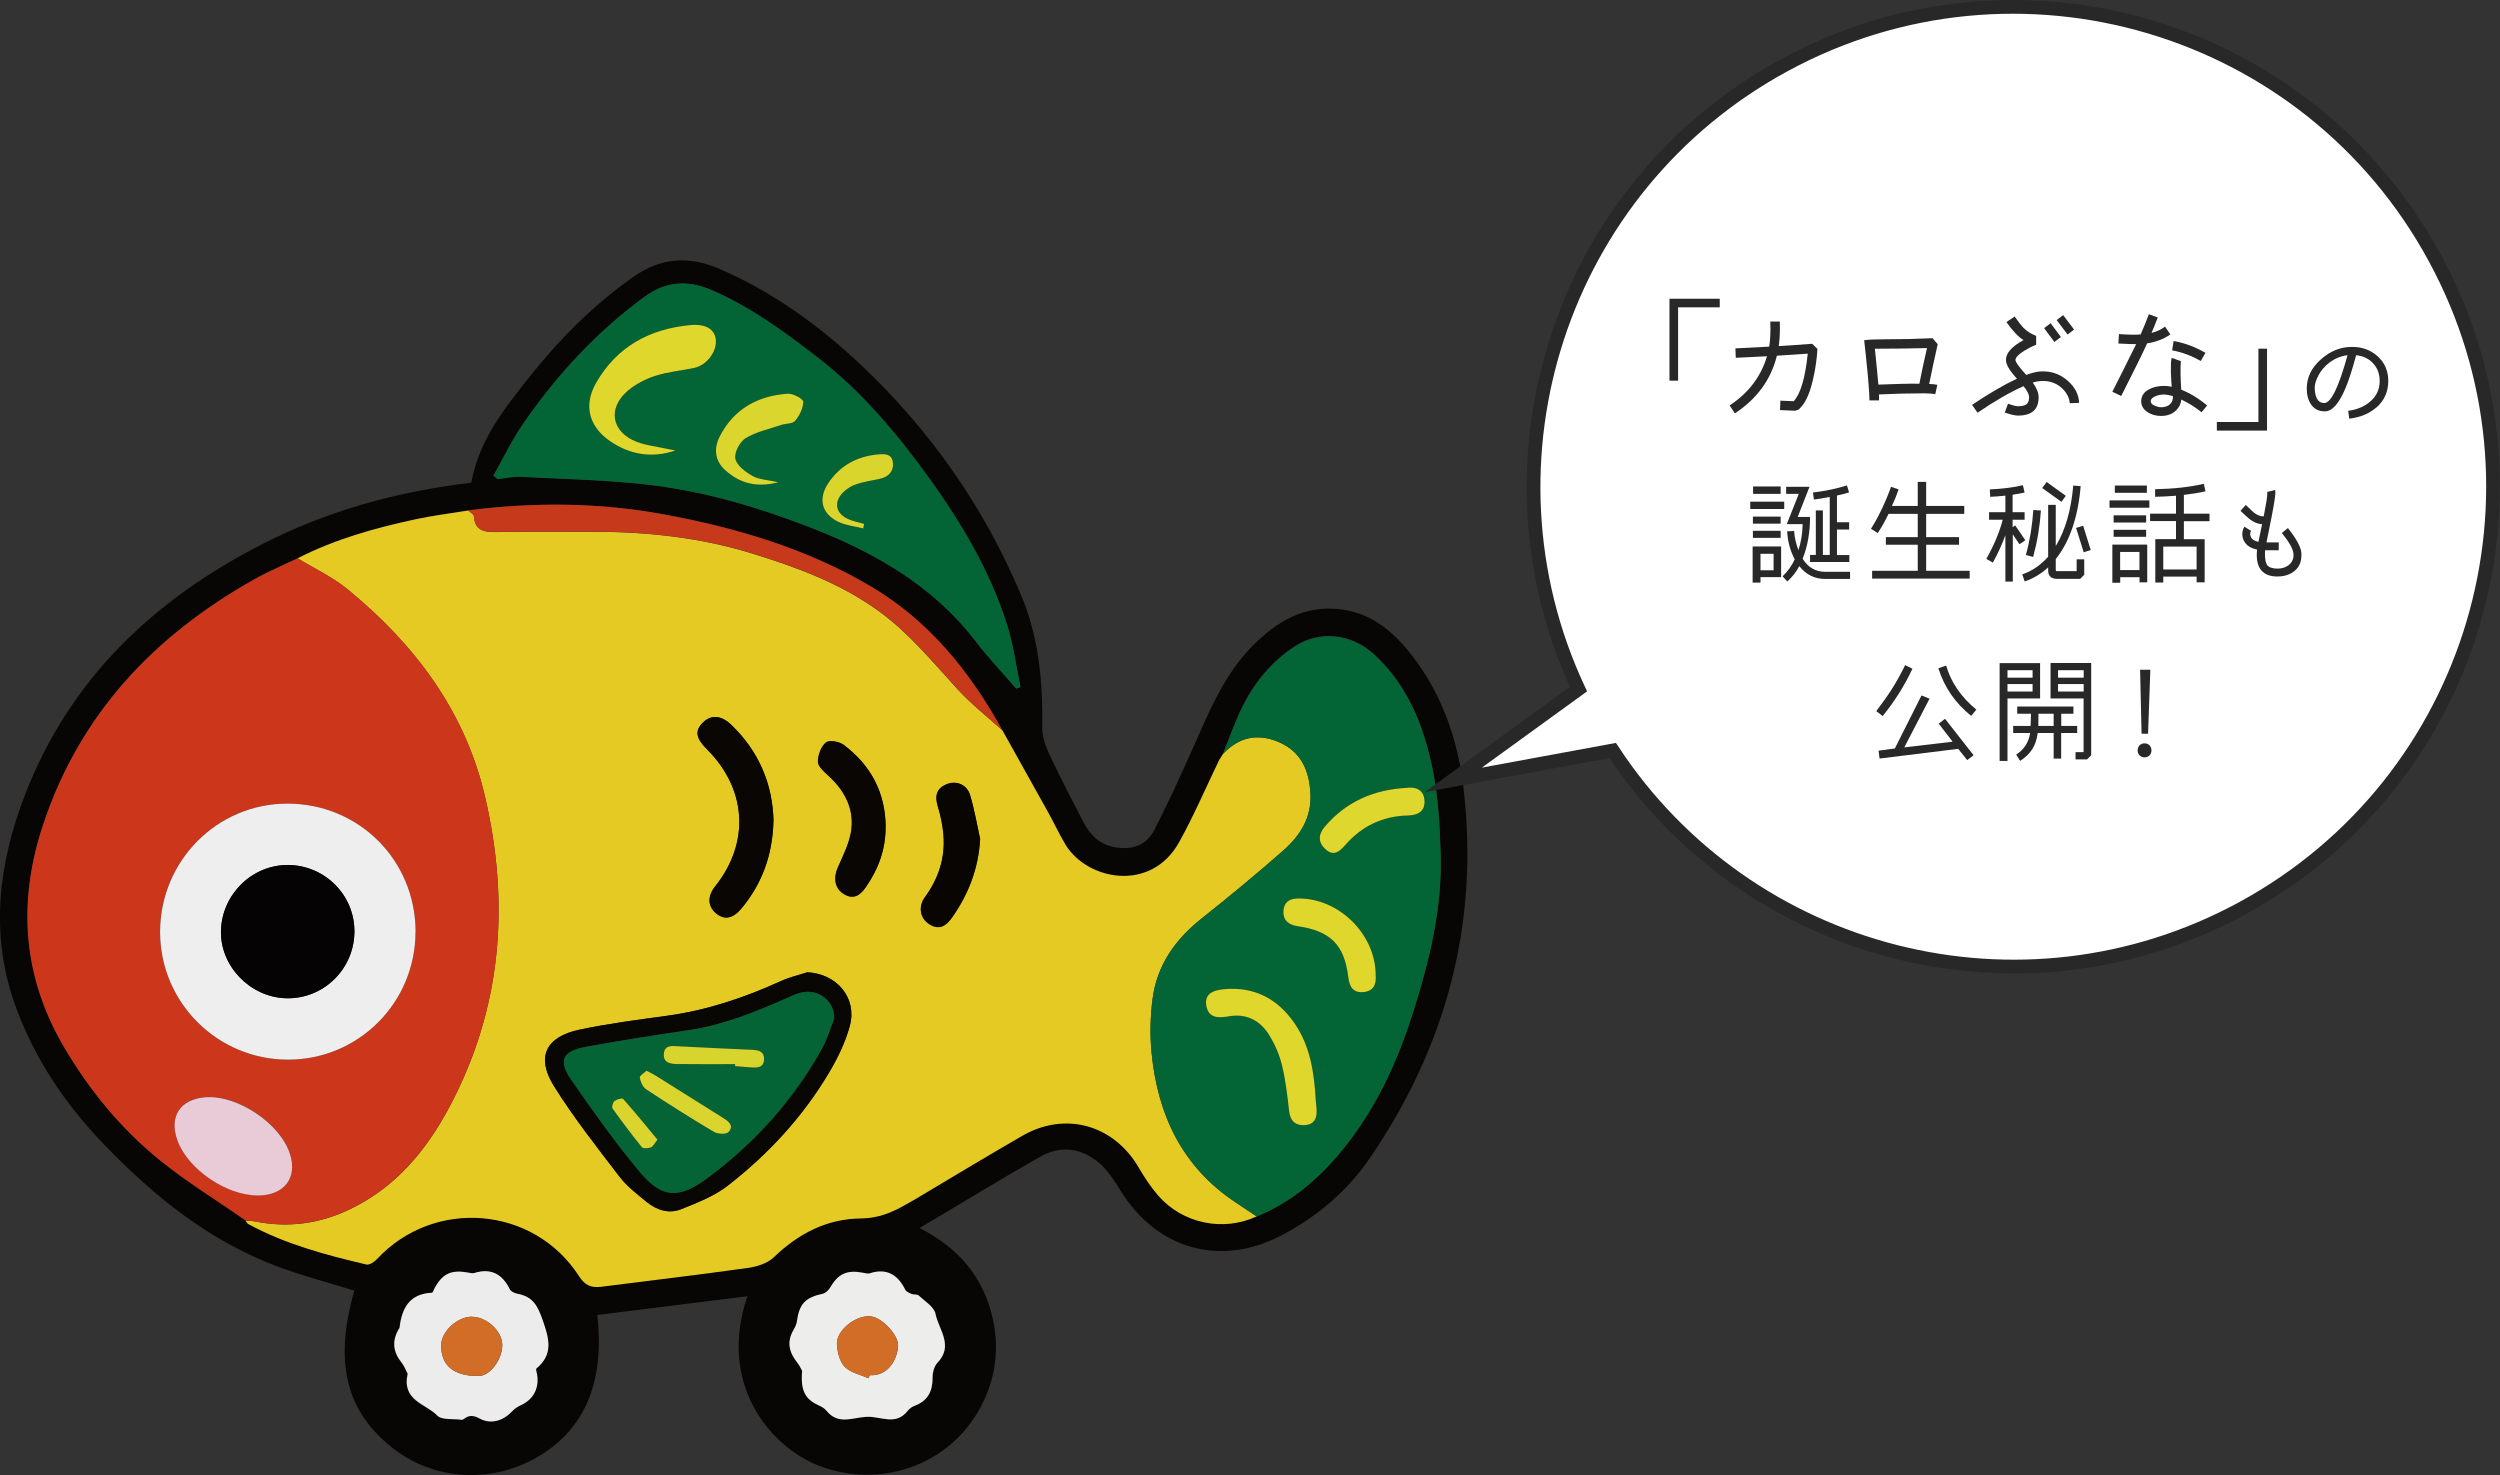<?xml version="1.0" encoding="UTF-8"?><svg id="_レイヤー_2" xmlns="http://www.w3.org/2000/svg" viewBox="0 0 272.99 161.07"><rect x="0" y="0" width="272.99" height="161.07" fill="#333333" stroke="none"/><defs><style>.cls-1{fill:#046435;}.cls-2{fill:#060304;}.cls-3{fill:#036535;}.cls-4{fill:#e9cad7;}.cls-5{fill:#edecec;}.cls-6{fill:#ededec;}.cls-7{fill:#e5ca24;}.cls-8{fill:#efeeee;}.cls-9{fill:#d8d42e;}.cls-10{fill:#c7391b;}.cls-11{fill:#cc371b;}.cls-12{fill:#ded72d;}.cls-13{fill:#d26d28;}.cls-14{fill:#dbd62d;}.cls-15{fill:#dad52e;}.cls-16{fill:#d9d52d;}.cls-17{fill:#d9d42e;}.cls-18{fill:#dfd72c;}.cls-19{fill:#090603;}.cls-20{fill:#090503;}.cls-21{fill:#090704;}.cls-22{fill:#080505;}.cls-23{fill:#0a0603;}.cls-24{fill:#282828;}.cls-25{fill:#fff;stroke:#282828;stroke-miterlimit:10;stroke-width:1.5px;}</style></defs><g id="Layout"><g><g><path class="cls-22" d="M51.46,52.71c.83-4.58,3.54-8,6.24-11.41,3.31-4.18,7.02-7.93,11.4-11.03,3.04-2.14,6.1-2.36,9.44-.92,5.78,2.5,10.83,6.13,15.37,10.4,7.62,7.16,13.53,15.57,17.59,25.24,1.96,4.65,2.38,9.52,2.31,14.5-.01,.98,.37,2.02,.8,2.93,1.16,2.48,2.43,4.91,3.69,7.34,.72,1.38,1.72,2.43,3.37,2.74,1.95,.37,3.52-.18,4.41-1.93,1.45-2.84,2.78-5.74,4.08-8.65,1.81-4.05,3.43-8.19,6.64-11.42,2.58-2.59,5.51-4.38,9.36-3.99,3.44,.35,5.9,2.35,7.92,4.93,3.33,4.25,5.08,9.21,5.71,14.48,1.78,14.83-1.86,28.37-10.27,40.63-2.44,3.55-5.72,6.3-9.54,8.32-6.67,3.53-13.6,1.58-17.59-4.81-.67-1.07-1.37-2.2-2.3-3.01-1.93-1.67-4.22-2.04-6.49-.75-4.39,2.5-8.7,5.14-13.19,7.8,4.2,2.12,6.95,5.3,7.98,9.83,.79,3.48,.29,6.82-1.43,9.94-3.4,6.16-10.87,8.74-17.51,6.19-5.38-2.07-11.12-8.98-7.83-18.52-5.5,.69-10.95,1.37-16.4,2.05,.85,7.45-1.44,12.71-6.85,15.69-5.05,2.78-11.17,2.29-15.58-1.23-5.05-4.03-6.32-9.33-4.1-17.12-2.72-.84-5.49-1.57-8.16-2.55-7.65-2.81-13.8-7.8-19.35-13.6-4.08-4.27-7.33-9.1-9.4-14.68-2.95-7.94-1.98-15.74,.98-23.39,4.88-12.57,14-21.2,25.79-27.25,7.18-3.69,14.84-5.8,22.9-6.75Zm82.08,29.6c-.14,.23-.29,.46-.43,.69-1.45,3-2.76,6.08-4.38,8.98-3.09,5.52-10.07,4.11-12.4,.22-.68-1.13-1.24-2.34-1.88-3.5-1.66-2.99-3.33-5.98-5-8.96-3.54-6.41-8.01-11.97-14.43-15.75-6.94-4.08-14.53-6.33-22.37-7.79-7.14-1.33-14.32-1.38-21.52-.47-1.89,.31-3.8,.54-5.67,.94-4.47,.96-8.87,2.17-12.96,4.28-1.6,.77-3.25,1.46-4.79,2.33-10.86,6.13-18.96,14.64-22.97,26.69-2.84,8.5-2.28,16.64,2.3,24.42,2.75,4.66,6.15,8.8,10.32,12.2,2.98,2.43,6.29,4.46,9.46,6.66,.09,.13,.16,.31,.28,.37,4.06,2.2,8.47,3.37,12.92,4.43,.33,.08,.88-.29,1.16-.6,6.21-6.68,17.1-5.81,22.05,1.86,.66,1.02,1.33,1.31,2.42,1.17,5.34-.69,10.7-1.32,16.03-2.06,.98-.14,2.12-.49,2.81-1.15,2.69-2.59,5.81-4.22,9.53-4.25,1.91-.02,3.43-.66,4.97-1.56,.28-.16,.56-.3,.84-.47,3.93-2.33,7.84-4.7,11.8-6.99,4.7-2.71,10.02-1.2,12.74,3.49,.61,1.06,1.3,2.11,2.11,3.03,2.67,3.07,7.09,3.97,10.75,2.28,4.31-1.78,7.58-4.83,10.33-8.51,3.18-4.26,5.28-9.07,6.85-14.09,1.72-5.5,3.08-11.09,2.91-16.91-.09-3.13-.26-6.31-.89-9.37-.96-4.69-2.7-9.1-6.38-12.49-2.46-2.26-5.94-2.67-8.71-.84-2.5,1.65-4.35,3.91-5.67,6.57-.82,1.65-1.42,3.41-2.12,5.12h0ZM53.89,51.92l.44,.38c.85-.09,1.72-.29,2.56-.24,4.69,.24,9.4,.33,14.06,.88,6,.71,11.78,2.42,17.42,4.6,7.05,2.73,13.47,6.34,18.18,12.48,1.38,1.79,2.94,3.44,4.42,5.16,.16-.06,.31-.11,.47-.17-.49-2.33-.79-4.72-1.52-6.98-1.85-5.7-4.87-10.82-8.34-15.67-3.58-4.99-7.51-9.67-12.42-13.44-3.59-2.75-7.23-5.43-11.42-7.24-2.66-1.15-5.03-1-7.44,.78-5.21,3.84-9.52,8.52-13.17,13.81-1.23,1.78-2.16,3.75-3.23,5.64Zm-9.39,98.06c-.69,3.01,1.97,3.31,3.21,4.6,.5,.53,1.76,.34,2.67,.47,.08,.01,.19-.04,.25-.09,.56-.44,1.03-.42,1.71-.05,1.25,.68,2.58,.27,3.57-.8,.26-.28,.61-.5,.96-.66,1.3-.6,1.96-1.77,1.77-3.22-.03-.27-.2-.69-.09-.78,1.88-1.56,1.39-3.26,.69-5.25-.57-1.65-1.07-2.58-2.77-2.91-.3-.06-.7-.23-.82-.47-.83-1.67-2.05-2.37-3.9-1.79-.2,.06-.44,0-.66-.05-1.81-.33-2.76,.09-3.63,1.63-.11,.19-.2,.56-.32,.57-2.47,.11-3.3,1.71-3.54,3.85,0,.04-.05,.07-.08,.11-.76,1.29-.63,2.48,.3,3.66,.32,.4,.51,.91,.65,1.19Zm43.11-.22c-.17,2.15,.38,3.05,1.89,3.73,.27,.12,.56,.3,.75,.52,1.3,1.61,2.75,.79,4.39,.69,1.56-.09,3.16,1.04,4.52-.67,.18-.23,.46-.43,.73-.53,1.46-.53,1.98-1.59,1.97-3.09,0-.55,.18-1.24,.54-1.62,1.78-1.87,.13-3.61-.22-5.33-.15-.76-1.16-1.38-1.83-2-.17-.16-.54-.07-.78-.17-.26-.11-.59-.25-.7-.47-.82-1.68-2.05-2.38-3.9-1.78-.19,.06-.44-.02-.66-.06-1.81-.35-2.75,.09-3.64,1.62-.17,.29-.51,.6-.82,.67-1.89,.41-2.53,1.08-2.8,2.99-.05,.34-.21,.67-.38,.97-.75,1.29-.49,2.43,.4,3.53,.31,.39,.51,.88,.57,.98Z"/><path class="cls-7" d="M137.22,132.83c-3.66,1.69-8.08,.79-10.75-2.28-.8-.92-1.49-1.97-2.11-3.03-2.72-4.7-8.03-6.21-12.74-3.49-3.96,2.28-7.87,4.65-11.8,6.99-.28,.16-.56,.31-.84,.47-1.54,.9-3.06,1.54-4.97,1.56-3.72,.03-6.84,1.66-9.53,4.25-.68,.66-1.83,1.01-2.81,1.15-5.34,.75-10.69,1.38-16.03,2.06-1.09,.14-1.76-.15-2.42-1.17-4.95-7.67-15.84-8.54-22.05-1.86-.29,.31-.84,.68-1.16,.6-4.45-1.05-8.87-2.22-12.92-4.43-.12-.07-.19-.25-.28-.37,.36,.04,.73,.04,1.09,.11,3.53,.7,6.92,.26,10.16-1.27,5.07-2.38,8.47-6.44,11.03-11.27,5.71-10.76,6.6-22.13,3.88-33.83-2.18-9.38-7.7-16.68-15.03-22.68-1.64-1.34-3.62-2.26-5.44-3.37,4.1-2.1,8.49-3.32,12.96-4.28,1.87-.4,3.78-.63,5.67-.94,.21,.2,.59,.38,.61,.6,.11,1.55,1.05,1.77,2.37,1.75,3.57-.06,7.14-.03,10.71-.03,5.92,0,11.75,.64,17.43,2.41,4.87,1.51,9.59,3.25,13.77,6.3,3.29,2.4,5.82,5.52,8.54,8.48,1.49,1.63,3.26,3.01,4.9,4.5,1.67,2.99,3.34,5.97,5,8.96,.64,1.16,1.2,2.36,1.88,3.5,2.33,3.88,9.31,5.3,12.4-.22,1.62-2.9,2.93-5.98,4.38-8.98,.14-.23,.29-.46,.43-.69,0,0,0,0,0,0,1.73-1.85,3.78-2.29,6.09-1.3,2.44,1.05,3.32,3.09,3.46,5.6,.15,2.62-1.11,4.61-2.94,6.22-2.91,2.57-5.91,5.04-8.95,7.45-2.88,2.29-4.88,5.1-5.35,8.78-.25,1.93-.3,3.93-.11,5.87,.66,6.78,3.34,12.48,9.2,16.36,.76,.5,1.52,1.01,2.28,1.52Zm-49.09-26.65c-.95,.31-1.93,.53-2.83,.94-3.97,1.81-8.06,3.19-12.4,3.79-3.21,.45-6.43,.85-9.59,1.52-3.73,.79-4.8,3-2.8,6.19,2.15,3.43,4.67,6.64,7.14,9.86,.82,1.07,1.94,1.93,3,2.79,1.08,.88,2.42,1.3,3.73,.77,1.76-.71,3.6-1.42,5.08-2.56,4.4-3.42,8.16-7.48,11.03-12.28,.97-1.63,1.84-3.4,2.32-5.21,.81-3.06-1.47-5.68-4.67-5.82Zm-3.67-16.51c-.09-4.05-1.6-7.62-4.61-10.52-1.12-1.08-2.24-1.13-3.13-.22-.87,.89-.74,1.68,.48,2.9,4.35,4.34,4.7,10.17,.9,14.94-.89,1.11-.84,2.22,.13,3,.88,.7,1.81,.53,2.71-.55,2.28-2.73,3.42-5.89,3.51-9.56Zm12.24,.58c-.05-3.73-1.64-6.7-4.59-8.91-.48-.36-1.57-.55-1.93-.26-.53,.43-.87,1.36-.88,2.08,0,.49,.61,1.07,1.07,1.48,1.77,1.59,2.87,3.54,2.59,5.91-.17,1.43-.88,2.82-1.48,4.17-.5,1.11-.36,2.27,.62,2.89,1.04,.66,1.78,.21,2.41-.7,1.4-2,2.21-4.19,2.18-6.66Zm10.32,1.35c-.35-1.59-.62-3.21-1.09-4.76-.35-1.15-1.49-1.61-2.52-1.2-1.17,.46-1.36,1.29-1,2.45,.31,.99,.52,2.03,.61,3.07,.21,2.51-.53,4.76-2.01,6.81-.79,1.08-.54,2.35,.51,2.99,1.05,.64,1.79,.16,2.42-.73,1.82-2.57,2.9-5.37,3.09-8.61Z"/><path class="cls-11" d="M32.5,60.96c1.82,1.11,3.8,2.03,5.44,3.37,7.33,6,12.85,13.3,15.03,22.68,2.72,11.7,1.84,23.08-3.88,33.83-2.56,4.82-5.96,8.88-11.03,11.27-3.24,1.52-6.63,1.96-10.16,1.27-.36-.07-.73-.08-1.09-.11-3.16-2.21-6.47-4.23-9.46-6.66-4.17-3.4-7.57-7.54-10.32-12.2-4.59-7.79-5.14-15.92-2.3-24.42,4.02-12.05,12.11-20.56,22.97-26.69,1.54-.87,3.19-1.56,4.79-2.33Zm12.87,40.79c0-7.83-6.19-14.01-14.02-14-7.68,.01-13.89,6.28-13.88,14.02,0,7.7,6.26,13.94,13.97,13.94,7.72,0,13.93-6.23,13.92-13.96Zm-17.17,28.79c2.84-.03,4.29-1.91,3.48-4.5-1.05-3.38-5.8-6.55-9.33-6.23-2.73,.25-3.91,2.14-2.97,4.73,1.15,3.16,5.38,6.03,8.82,5.99Z"/><path class="cls-3" d="M137.22,132.83c-.76-.51-1.52-1.02-2.28-1.52-5.86-3.88-8.54-9.58-9.2-16.36-.19-1.94-.14-3.94,.11-5.87,.47-3.67,2.47-6.49,5.35-8.78,3.04-2.41,6.03-4.89,8.95-7.45,1.83-1.61,3.09-3.6,2.94-6.22-.14-2.51-1.02-4.55-3.46-5.6-2.31-.99-4.36-.55-6.09,1.3,.7-1.71,1.3-3.47,2.12-5.12,1.31-2.66,3.17-4.92,5.67-6.57,2.78-1.83,6.25-1.42,8.71,.84,3.67,3.38,5.41,7.79,6.38,12.49,.63,3.06,.8,6.23,.89,9.37,.17,5.81-1.19,11.41-2.91,16.91-1.57,5.03-3.67,9.83-6.85,14.09-2.74,3.68-6.01,6.73-10.33,8.51Zm6.44-12.75c-.16-2.95-.58-5.84-2.31-8.34-1.86-2.7-4.41-4.04-7.74-3.72-1.47,.14-2.07,.7-1.9,1.77,.21,1.29,1.14,1.38,2.18,1.23,.05,0,.09-.01,.14-.02,2.06-.39,3.61,.44,4.63,2.15,.6,1.01,1.07,2.14,1.34,3.27,.38,1.59,.57,3.24,.75,4.87,.12,1.06,.64,1.62,1.67,1.57,1.13-.05,1.42-.83,1.33-1.82-.03-.32-.06-.64-.09-.96Zm6.55-13.55c.02-4.5-4.04-8.48-8.49-8.42-.92,.01-1.52,.4-1.58,1.33-.07,1.05,.56,1.56,1.56,1.7,3.55,.5,5.08,2.02,5.51,5.51,.13,1.06,.5,1.79,1.68,1.68,1.11-.11,1.4-.88,1.32-1.8Zm3.51-20.52c-3.74,.2-6.75,1.52-9.07,4.25-.75,.89-.74,1.78,.15,2.52,.86,.72,1.47,.18,2.07-.5,1.81-2.07,4.09-3.18,6.84-3.24,1.08-.02,1.86-.42,1.83-1.55-.03-1.22-.91-1.58-1.82-1.49Z"/><path class="cls-3" d="M53.89,51.92c1.07-1.89,2-3.86,3.23-5.64,3.65-5.29,7.96-9.97,13.17-13.81,2.41-1.78,4.79-1.92,7.44-.78,4.2,1.81,7.83,4.48,11.42,7.24,4.91,3.77,8.84,8.45,12.42,13.44,3.48,4.85,6.5,9.97,8.34,15.67,.73,2.25,1.03,4.65,1.52,6.98-.16,.06-.31,.11-.47,.17-1.48-1.71-3.04-3.36-4.42-5.16-4.72-6.14-11.14-9.75-18.18-12.48-5.64-2.18-11.43-3.89-17.42-4.6-4.66-.55-9.37-.64-14.06-.88-.85-.04-1.71,.16-2.56,.24l-.44-.38Zm19.85-2.71c-.3-.06-.6-.12-.9-.18-1.11-.24-2.27-.36-3.32-.77-2.75-1.08-3.2-3.68-.95-5.58,.85-.72,1.91-1.27,2.97-1.61,1.38-.44,2.85-.57,4.28-.88,1.4-.3,2.51-1.82,2.35-3.12-.14-1.1-1.08-1.71-2.79-1.55-4.45,.41-8.03,2.36-10.29,6.33-1.38,2.43-.78,4.74,1.52,6.33,2.19,1.51,4.59,1.89,7.14,1.04Zm11.25,3.45c-1.16-.26-2.09-.28-2.81-.68-.77-.43-1.72-1.13-1.89-1.87-.15-.66,.47-1.87,1.1-2.25,1.17-.71,2.59-1.01,3.91-1.46,.51-.17,1.24-.11,1.52-.45,.47-.57,.89-1.38,.88-2.09,0-.31-1.12-.91-1.69-.87-3.25,.23-5.86,1.65-7.41,4.63-.73,1.4-.51,2.76,.61,3.75,1.56,1.37,3.36,1.92,5.77,1.29Zm9.25,5.04c.03-.16,.07-.32,.1-.48-.54-.16-1.11-.27-1.63-.48-1.49-.6-1.76-1.9-.62-3.01,.38-.37,.88-.68,1.38-.84,.82-.27,1.68-.4,2.52-.58,.99-.2,1.6-.8,1.49-1.8-.11-1.01-1-.94-1.72-.87-2.25,.23-4.09,1.24-5.35,3.15-1.12,1.71-.71,3.32,1.13,4.21,.82,.39,1.79,.49,2.68,.71Z"/><path class="cls-5" d="M44.5,149.97c-.15-.27-.33-.78-.65-1.19-.94-1.17-1.06-2.36-.3-3.66,.02-.04,.07-.07,.08-.11,.24-2.14,1.07-3.74,3.54-3.85,.11,0,.21-.37,.32-.57,.88-1.54,1.82-1.96,3.63-1.63,.22,.04,.46,.11,.66,.05,1.85-.58,3.08,.12,3.9,1.79,.12,.24,.52,.41,.82,.47,1.7,.33,2.19,1.26,2.77,2.91,.69,1.99,1.18,3.69-.69,5.25-.11,.09,.06,.51,.09,.78,.19,1.45-.47,2.62-1.77,3.22-.35,.16-.7,.38-.96,.66-.99,1.07-2.33,1.47-3.57,.8-.67-.36-1.15-.39-1.71,.05-.07,.05-.17,.1-.25,.09-.91-.13-2.17,.06-2.67-.47-1.24-1.3-3.9-1.59-3.21-4.6Zm7.02-6.19c-1.56,0-3.3,1.59-3.34,3.06-.06,2.27,1.39,3.47,4.14,3.41,1.2-.03,2.53-1.8,2.53-3.38,0-1.5-1.7-3.08-3.32-3.08Z"/><path class="cls-6" d="M87.61,149.75c-.06-.1-.25-.59-.57-.98-.88-1.11-1.15-2.25-.4-3.53,.17-.3,.34-.63,.38-.97,.27-1.91,.92-2.58,2.8-2.99,.31-.07,.65-.38,.82-.67,.89-1.53,1.83-1.97,3.64-1.62,.22,.04,.46,.12,.66,.06,1.85-.6,3.08,.11,3.9,1.78,.11,.22,.44,.36,.7,.47,.25,.1,.62,.01,.78,.17,.67,.63,1.68,1.24,1.83,2,.35,1.72,2.01,3.46,.22,5.33-.36,.38-.55,1.07-.54,1.62,.01,1.5-.51,2.55-1.97,3.09-.27,.1-.55,.3-.73,.53-1.35,1.71-2.96,.58-4.52,.67-1.64,.1-3.09,.91-4.39-.69-.19-.23-.47-.4-.75-.52-1.51-.68-2.06-1.58-1.89-3.73Zm7.21,.75l.17-.34c1.6,.13,2.9-1.2,3.08-3.16,.1-1.14-1.7-3.07-2.91-3.25-1.65-.25-3.87,1.55-3.77,3.04,.05,.85,.3,1.89,.85,2.46,.63,.64,1.71,.85,2.59,1.25Z"/><path class="cls-10" d="M109.46,79.74c-1.64-1.49-3.41-2.87-4.9-4.5-2.72-2.96-5.25-6.08-8.54-8.48-4.18-3.04-8.9-4.79-13.77-6.3-5.69-1.76-11.51-2.4-17.43-2.41-3.57,0-7.14-.03-10.71,.03-1.31,.02-2.26-.2-2.37-1.75-.01-.21-.4-.4-.61-.6,7.2-.92,14.38-.87,21.52,.47,7.85,1.46,15.43,3.71,22.37,7.79,6.42,3.77,10.89,9.33,14.43,15.75Z"/><path class="cls-3" d="M133.54,82.31c-.14,.23-.29,.46-.43,.69,.14-.23,.29-.46,.43-.69Z"/><path class="cls-21" d="M88.13,106.17c3.2,.13,5.48,2.76,4.67,5.82-.48,1.82-1.35,3.59-2.32,5.21-2.86,4.8-6.63,8.87-11.03,12.28-1.47,1.14-3.32,1.86-5.08,2.56-1.31,.53-2.65,.11-3.73-.77-1.06-.86-2.18-1.72-3-2.79-2.47-3.22-4.99-6.43-7.14-9.86-2-3.2-.92-5.41,2.8-6.19,3.16-.67,6.39-1.08,9.59-1.52,4.34-.6,8.43-1.98,12.4-3.79,.9-.41,1.88-.63,2.83-.94Zm2.97,5.02c.08-1.78-1.66-3.27-3.58-2.82-.66,.15-1.28,.48-1.91,.75-3.35,1.46-6.73,2.82-10.39,3.36-3.78,.55-7.57,1.14-11.32,1.84-2.45,.46-2.95,1.5-1.55,3.51,2.41,3.49,4.87,6.96,7.59,10.2,2.41,2.87,4.27,2.86,7.36,.57,5.13-3.81,9.32-8.46,12.44-14.05,.59-1.05,.92-2.24,1.38-3.37Z"/><path class="cls-23" d="M84.46,89.66c-.09,3.67-1.23,6.83-3.51,9.56-.9,1.08-1.84,1.26-2.71,.55-.97-.78-1.01-1.89-.13-3,3.8-4.77,3.44-10.61-.9-14.94-1.22-1.22-1.35-2.01-.48-2.9,.89-.91,2-.86,3.13,.22,3.01,2.9,4.52,6.46,4.61,10.52Z"/><path class="cls-19" d="M96.71,90.24c.02,2.47-.78,4.65-2.18,6.66-.63,.91-1.37,1.36-2.41,.7-.98-.62-1.12-1.78-.62-2.89,.6-1.35,1.31-2.74,1.48-4.17,.28-2.37-.82-4.32-2.59-5.91-.46-.41-1.08-.99-1.07-1.48,.01-.72,.35-1.65,.88-2.08,.35-.29,1.45-.1,1.93,.26,2.95,2.21,4.54,5.18,4.59,8.91Z"/><path class="cls-20" d="M107.03,91.59c-.19,3.24-1.27,6.04-3.09,8.61-.63,.89-1.37,1.37-2.42,.73-1.05-.64-1.3-1.91-.51-2.99,1.49-2.04,2.22-4.3,2.01-6.81-.09-1.03-.31-2.07-.61-3.07-.35-1.15-.17-1.99,1-2.45,1.04-.4,2.17,.05,2.52,1.2,.47,1.56,.74,3.17,1.09,4.76Z"/><path class="cls-8" d="M45.37,101.75c0,7.73-6.21,13.96-13.92,13.96-7.71,0-13.97-6.24-13.97-13.94,0-7.74,6.2-14.01,13.88-14.02,7.82-.01,14.01,6.17,14.02,14Zm-6.67,.1c.09-4.02-3.16-7.35-7.21-7.39-3.93-.04-7.24,3.17-7.36,7.15-.12,3.87,3.17,7.29,7.11,7.4,4.02,.11,7.37-3.1,7.46-7.15Z"/><path class="cls-4" d="M28.2,130.54c-3.44,.04-7.67-2.84-8.82-5.99-.94-2.59,.24-4.48,2.97-4.73,3.53-.32,8.28,2.85,9.33,6.23,.81,2.59-.64,4.46-3.48,4.5Z"/><path class="cls-18" d="M143.67,120.08c.03,.32,.06,.64,.09,.96,.09,1-.19,1.77-1.33,1.82-1.04,.05-1.55-.51-1.67-1.57-.18-1.63-.37-3.27-.75-4.87-.27-1.14-.74-2.27-1.34-3.27-1.02-1.72-2.57-2.55-4.63-2.15-.04,0-.09,.02-.14,.02-1.04,.15-1.97,.06-2.18-1.23-.17-1.07,.43-1.63,1.9-1.77,3.32-.32,5.88,1.02,7.74,3.72,1.72,2.51,2.14,5.4,2.31,8.34Z"/><path class="cls-18" d="M150.22,106.53c.08,.92-.21,1.69-1.32,1.8-1.19,.12-1.55-.62-1.68-1.68-.43-3.49-1.96-5-5.51-5.51-1-.14-1.63-.65-1.56-1.7,.06-.93,.66-1.32,1.58-1.33,4.45-.07,8.51,3.91,8.49,8.42Z"/><path class="cls-12" d="M153.73,86.01c.92-.09,1.79,.27,1.82,1.49,.03,1.13-.75,1.52-1.83,1.55-2.75,.06-5.04,1.17-6.84,3.24-.6,.68-1.21,1.23-2.07,.5-.89-.75-.9-1.64-.15-2.52,2.33-2.73,5.33-4.06,9.07-4.25Z"/><path class="cls-18" d="M73.74,49.2c-2.55,.85-4.95,.47-7.14-1.04-2.3-1.59-2.9-3.9-1.52-6.33,2.26-3.97,5.84-5.91,10.29-6.33,1.71-.16,2.65,.45,2.79,1.55,.16,1.3-.95,2.82-2.35,3.12-1.42,.31-2.9,.43-4.28,.88-1.06,.34-2.13,.9-2.97,1.61-2.25,1.91-1.8,4.51,.95,5.58,1.05,.41,2.21,.52,3.32,.77,.3,.07,.6,.12,.9,.18Z"/><path class="cls-14" d="M84.99,52.66c-2.41,.63-4.22,.08-5.77-1.29-1.13-.99-1.34-2.35-.61-3.75,1.55-2.99,4.15-4.4,7.41-4.63,.57-.04,1.68,.56,1.69,.87,0,.7-.4,1.51-.88,2.09-.28,.34-1.01,.28-1.52,.45-1.32,.45-2.75,.75-3.91,1.46-.63,.39-1.25,1.59-1.1,2.25,.17,.74,1.12,1.44,1.89,1.87,.72,.4,1.65,.42,2.81,.68Z"/><path class="cls-16" d="M94.24,57.7c-.9-.23-1.86-.32-2.68-.71-1.84-.88-2.25-2.5-1.13-4.21,1.26-1.91,3.1-2.92,5.35-3.15,.72-.07,1.61-.14,1.72,.87,.1,1-.5,1.6-1.49,1.8-.85,.17-1.71,.31-2.52,.58-.5,.16-1,.48-1.38,.84-1.15,1.11-.87,2.41,.62,3.01,.52,.21,1.08,.33,1.63,.48-.03,.16-.07,.32-.1,.48Z"/><path class="cls-13" d="M51.52,143.78c1.62,0,3.32,1.58,3.32,3.08,0,1.58-1.32,3.35-2.53,3.38-2.74,.06-4.2-1.13-4.14-3.41,.04-1.47,1.78-3.06,3.34-3.06Z"/><path class="cls-13" d="M94.82,150.5c-.88-.4-1.96-.61-2.59-1.25-.55-.56-.8-1.61-.85-2.46-.09-1.49,2.13-3.29,3.77-3.04,1.21,.18,3.01,2.12,2.91,3.25-.17,1.96-1.47,3.3-3.08,3.16l-.17,.34Z"/><path class="cls-1" d="M91.1,111.2c-.45,1.13-.79,2.32-1.38,3.37-3.12,5.58-7.31,10.24-12.44,14.05-3.09,2.29-4.95,2.3-7.36-.57-2.72-3.24-5.18-6.72-7.59-10.2-1.39-2.02-.89-3.06,1.55-3.51,3.76-.7,7.54-1.29,11.32-1.84,3.66-.54,7.04-1.9,10.39-3.36,.63-.27,1.25-.59,1.91-.75,1.92-.45,3.66,1.04,3.58,2.82Zm-20.5,5.72c-.26,.25-.79,.55-.75,.76,.08,.46,.33,1.04,.7,1.28,2.44,1.6,4.9,3.17,7.41,4.65,.41,.24,1.37,.27,1.6,0,.63-.73-.08-1.19-.68-1.57-2.43-1.53-4.86-3.06-7.3-4.58-.27-.17-.56-.3-.99-.53Zm9.66-.72c0,.08,0,.15,0,.23,.55,.04,1.09,.09,1.64,.13,.71,.05,1.48,.1,1.52-.88,.03-.95-.72-1.01-1.44-1.04-2.64-.12-5.28-.24-7.92-.38-.7-.04-1.49-.16-1.58,.8-.09,1.04,.78,1.12,1.5,1.14,2.09,.04,4.19,.01,6.28,.01Zm-8.46,8.24c-1.26-1.52-2.48-3.02-3.75-4.45-.11-.12-.71,.06-.95,.25-.18,.14-.31,.65-.2,.81,1.02,1.44,2.08,2.85,3.2,4.22,.14,.17,.69,.13,.98,.02,.24-.09,.39-.44,.73-.85Z"/><path class="cls-2" d="M38.7,101.85c-.09,4.05-3.44,7.26-7.46,7.15-3.94-.11-7.22-3.53-7.11-7.4,.12-3.98,3.42-7.19,7.36-7.15,4.05,.05,7.29,3.37,7.21,7.39Z"/><path class="cls-15" d="M70.6,116.92c.43,.23,.72,.36,.99,.53,2.43,1.52,4.86,3.06,7.3,4.58,.6,.38,1.31,.83,.68,1.57-.24,.28-1.19,.25-1.6,0-2.51-1.48-4.98-3.05-7.41-4.65-.37-.24-.62-.82-.7-1.28-.04-.2,.49-.51,.75-.76Z"/><path class="cls-9" d="M80.27,116.2c-2.09,0-4.19,.02-6.28-.01-.73-.01-1.6-.09-1.5-1.14,.09-.96,.88-.84,1.58-.8,2.64,.14,5.28,.26,7.92,.38,.72,.03,1.47,.09,1.44,1.04-.03,.98-.81,.93-1.52,.88-.55-.04-1.09-.09-1.64-.13,0-.08,0-.15,0-.23Z"/><path class="cls-17" d="M71.8,124.44c-.34,.42-.49,.76-.73,.85-.29,.11-.84,.15-.98-.02-1.11-1.37-2.17-2.78-3.2-4.22-.11-.16,.02-.67,.2-.81,.25-.2,.85-.37,.95-.25,1.28,1.44,2.49,2.93,3.75,4.45Z"/></g><path class="cls-25" d="M194.85,7.11c-24.47,13.29-34.11,43.24-22.49,68.14l-13.67,9.91,17.41-3.21c14.79,22.52,44.62,30.33,68.73,17.24,25.43-13.8,34.85-45.6,21.04-71.03C252.08,2.73,220.28-6.7,194.85,7.11Z"/><g><path class="cls-24" d="M187.78,33.56h-4.54v8.01h-.94v-8.95h5.49v.94Z"/><path class="cls-24" d="M198.46,38.1c-.07,1.1-.22,2.18-.46,3.21-.3,1.35-.68,2.32-1.16,2.93-.22,.29-.39,.46-.49,.51l-.33,.1-1.65-.07,.04-1.03,1.45,.06c.74-.77,1.26-2.51,1.54-5.19l-3.37,.22c-.65,2.63-2.19,4.72-4.59,6.3l-.57-.87c2.06-1.35,3.42-3.15,4.08-5.37l-3.41,.17-.04-1.03c.71-.03,1.94-.09,3.69-.19,.12-.71,.16-1.63,.12-2.74h1.04c.01,.28,.01,.52,.01,.75,0,.7-.04,1.34-.13,1.93,.81-.04,2.03-.13,3.66-.25l.58,.57Z"/><path class="cls-24" d="M211.59,37.59c-.36,1.58-.67,3.02-.93,4.34,.36,.01,.65,.04,.89,.09l-.23,1.03c-.32-.07-.73-.1-1.22-.1-1.58,0-3.22,.04-4.92,.12v.65s-1.04,0-1.04,0c0-.45-.06-1.32-.17-2.61-.15-1.55-.28-2.87-.41-3.96,.51-.07,1.23-.1,2.19-.1,1.87,0,3.63-.04,5.28-.12l.57,.67Zm-6.86,.49c.16,1.55,.29,2.86,.38,3.92,1.76-.07,3.25-.12,4.48-.1,.19-1,.46-2.31,.83-3.89-1.67,.04-3.57,.07-5.69,.07Z"/><path class="cls-24" d="M226.01,44.04c-.04-.61-.33-1.16-.87-1.67-.57-.51-1.25-.77-2.05-.77-.36,0-.74,.06-1.12,.17,.42,.58,.64,1.12,.64,1.61,0,1.34-.75,2-2.26,2-.33,0-.81-.12-1.44-.33l.36-.97c.51,.19,.87,.28,1.07,.28,.39,0,.68-.06,.87-.17,.25-.15,.36-.41,.36-.8,0-.32-.2-.73-.61-1.22-1.52,.68-3.19,1.64-5.02,2.9l-.6-.86c1.79-1.2,3.41-2.16,4.9-2.86-.8-.87-1.2-1.55-1.2-2.05,0-.74,.64-1.47,1.92-2.16-.55-.33-1.18-1-1.87-1.97l.9-.61c.45,.64,.78,1.06,.99,1.26,.36,.36,.81,.64,1.36,.86v.96c-.44,.17-.89,.41-1.33,.68-.62,.39-.93,.73-.93,.99,0,.23,.39,.77,1.18,1.63,.59-.22,1.1-.35,1.52-.38,1.18-.07,2.19,.28,3.03,1.04,.77,.68,1.18,1.48,1.22,2.39l-1.03,.04Zm-.97-7.24l-.71,.54-1.12-1.51,.71-.54,1.12,1.51Zm1.44-.81l-.71,.54-1.19-1.58,.71-.54,1.19,1.58Z"/><path class="cls-24" d="M236.98,36.53c-.75,.51-1.6,.83-2.52,.96-.42,.94-1.36,2.86-2.83,5.75l-.97-.46c.59-1.15,1.45-2.89,2.6-5.2-.49,0-1.15-.03-1.94-.07l.06-1.03c1,.07,1.79,.09,2.37,.04,.32-.73,.62-1.47,.9-2.21l.97,.36c-.22,.57-.44,1.12-.68,1.68,.54-.13,1.03-.36,1.48-.68l.58,.86Zm3.42,8.49c-.67-.55-1.41-1.02-2.21-1.39-.04,.42-.2,.78-.48,1.09-.42,.46-.99,.7-1.73,.7-.58,0-1.07-.15-1.49-.42-.45-.3-.68-.7-.68-1.18,0-.57,.29-1.02,.88-1.32,.46-.25,1.02-.36,1.65-.36,.25,0,.51,.03,.8,.09-.03-.33-.06-.87-.09-1.64-.01-.77,.01-1.28,.09-1.51l1,.35c-.06,.81-.04,1.86,.04,3.12,.97,.39,1.92,.96,2.83,1.73l-.62,.75Zm-4.05-1.94c-.3,0-.61,.04-.91,.15-.39,.15-.59,.35-.59,.59,0,.19,.15,.36,.45,.49,.25,.1,.48,.16,.68,.16,.8,0,1.35-.45,1.29-1.22-.44-.12-.74-.17-.91-.17Zm3.96-3.66c-1.03-.59-2.06-.97-3.12-1.16l.16-1.02c1.18,.2,2.34,.64,3.48,1.29l-.52,.89Z"/><path class="cls-24" d="M247.56,47.02h-5.49v-.94h4.54v-8.01h.94v8.95Z"/><path class="cls-24" d="M259.5,44.48c-.77,.68-1.76,1.09-2.97,1.24l-.12-.86c.97-.13,1.76-.46,2.38-.99,.71-.59,1.06-1.35,1.06-2.27,0-.77-.24-1.41-.71-1.92-.47-.52-1.1-.81-1.86-.89-.42,1.56-.81,2.77-1.16,3.6-.71,1.68-1.46,2.53-2.25,2.53-.66,0-1.17-.25-1.52-.77-.3-.45-.46-1.02-.46-1.72,0-1.22,.52-2.3,1.57-3.21,1-.89,2.13-1.34,3.37-1.34,1.11,0,2.04,.34,2.79,1.02,.79,.71,1.17,1.61,1.17,2.71,0,1.17-.44,2.13-1.29,2.89Zm-6.44-3.28c-.21,.45-.3,.82-.3,1.12,0,.44,.06,.8,.19,1.1,.18,.4,.46,.59,.85,.59,.74,0,1.58-1.74,2.54-5.22-1.41,.16-2.66,1.09-3.27,2.4Z"/><path class="cls-24" d="M194.83,55.58h-3.71v-.8h3.71v.8Zm-.34,7.44h-2.25v.6h-.86v-3.95h3.11v3.35Zm-.05-5.84h-3.03v-.77h3.03v.77Zm0,1.55h-3.03v-.77h3.03v.77Zm0-4.8h-3.01v-.81h3.01v.81Zm-.77,8.34v-1.8h-1.43v1.8h1.43Zm8.35,.95h-2.71c-1.17,0-2.09-.47-2.83-1.4-.35,.66-.81,1.22-1.31,1.68l-.52-.57c.53-.5,.98-1.11,1.33-1.85-.5-.94-.77-1.96-.83-3.06l.76-.04c.04,.7,.21,1.41,.47,2.1,.29-.91,.45-1.87,.46-2.85h-1.73l1.31-3.3h-1.38v-.77h2.55s-1.29,3.29-1.29,3.29h1.35c0,1.7-.27,3.23-.81,4.56,.59,.95,1.41,1.43,2.47,1.43h2.71v.79Zm-.07-1.85h-4.3v-.77h.63v-4.87h.77v4.87h.75v-6.34c-.64,.13-1.21,.23-1.73,.29l-.1-.77c1.34-.16,2.57-.42,3.71-.77l.23,.76c-.36,.11-.8,.23-1.32,.34v2.92h1.33v.79h-1.33v2.79h1.35v.77Z"/><path class="cls-24" d="M215.08,63.18h-10.65v-.85h4.98v-2.85h-3.48v-.83h3.48v-2.54h-3.19c-.4,.85-.81,1.55-1.18,2.1l-.74-.47c.8-1.21,1.72-3.21,2.19-4.58l.83,.28c-.18,.54-.42,1.15-.73,1.81h2.82v-2.63h.92v2.63h4.16v.86h-4.16v2.54h3.59v.83h-3.59v2.85h4.75v.85Z"/><path class="cls-24" d="M221.17,58.98l-.65,.45-.73-1.08v5.16h-.81v-5.06c-.41,1.1-.87,2.1-1.37,2.98l-.71-.4c.86-1.53,1.45-2.96,1.79-4.28h-1.49v-.82h1.78v-1.81c-.57,.06-1.12,.11-1.66,.13l-.04-.81c1.41-.06,2.62-.22,3.61-.46l.19,.8c-.35,.08-.79,.17-1.31,.24v1.91h1.31v.82h-1.31v.81l.28-.19,1.1,1.61Zm6.43,3.77l-.45,.46h-2.51c-.67,0-.99-.31-.99-.94v-.31c-.76,.69-1.61,1.21-2.56,1.53l-.27-.77c1.09-.37,2.03-1.03,2.83-1.93v-5.66h.83v4.5c1.05-1.73,1.68-3.94,1.91-6.61l.81,.07c-.29,3.4-1.2,6.05-2.72,7.96v1.22c0,.06,.05,.1,.13,.1h2.15v-1.29h.83v1.68Zm-4.74-7.01c-.11,1.69-.39,3.38-.85,5.08l-.79-.22c.44-1.61,.7-3.24,.81-4.91l.82,.05Zm2.72-1.6l-.48,.66-2.1-1.51,.48-.66,2.1,1.51Zm2.72,5.92l-.77,.24-.83-2.65,.77-.24,.83,2.65Z"/><path class="cls-24" d="M234.7,55.44h-4.35v-.8h4.35v.8Zm-.24,8.15h-.83v-.56h-2.11v.6h-.86v-4.16h3.81v4.11Zm-.11-6.53h-3.55v-.79h3.55v.79Zm0,1.56h-3.55v-.77h3.55v.77Zm.08-4.81h-3.5v-.79h3.5v.79Zm-.81,8.44v-1.98h-2.11v1.98h2.11Zm7.65-5.34h-2.8v1.97h2.27v4.71h-.88v-.63h-3.64v.65h-.87v-4.74h2.26v-1.97h-2.83v-.81h2.83v-1.96c-.79,.06-1.55,.11-2.28,.12v-.83c2.03-.04,3.81-.24,5.32-.59l.18,.82c-.67,.16-1.45,.28-2.36,.39v2.05h2.8v.81Zm-1.41,5.27v-2.49h-3.64v2.49h3.64Z"/><path class="cls-24" d="M251.3,60.68c0,.7-.25,1.26-.75,1.67-.5,.4-1.11,.6-1.86,.6s-1.29-.19-1.67-.57c-.4-.4-.59-.99-.59-1.79,0-.18,.01-.37,.04-.58-.69-.13-1.17-.45-1.43-.93-.13-.24-.19-.5-.19-.76,0-.29,.07-.56,.23-.81l.73,.46c-.13,.21-.13,.45-.01,.7,.12,.24,.39,.41,.81,.5l.4-1.93c-.45-.02-.88-.19-1.3-.51-.19-.13-.54-.46-1.06-.95l.58-.64c.5,.48,.79,.76,.87,.82,.37,.29,.74,.44,1.09,.42,.25-1.28,.39-2.1,.39-2.48,0-.08,0-.15-.01-.18l.87-.22c.01,.08,.02,.18,.02,.31,0,.46-.23,1.79-.68,3.98-.13,.62-.23,1.09-.29,1.44h1.34v.86h-1.49c-.01,.12-.02,.25-.02,.4,0,.64,.11,1.08,.31,1.29,.22,.21,.58,.31,1.08,.31s.94-.15,1.27-.44c.35-.3,.51-.71,.45-1.23-.06-.51-.47-1.24-1.26-2.22l.66-.54c.89,1.12,1.39,2.01,1.47,2.67,.01,.12,.01,.24,.01,.35Z"/><path class="cls-24" d="M208.83,73.02c-.83,1.79-1.91,3.52-3.25,5.17l-.7-.54c1.31-1.72,2.22-3.09,3.15-5.02l.8,.39Zm6.68,9.45l-.7,.53-.98-1.23-8.59,1.06-.11-.86,1.78-.24,2.91-5.79,.88,.35-2.76,5.32,5.28-.62-1.52-1.97,.69-.53,3.12,3.98Zm-.27-4.3c-1.69-1.37-2.89-3.03-3.58-5.2l.85-.29c.54,1.85,1.64,3.44,3.3,4.81l-.57,.68Z"/><path class="cls-24" d="M222.77,76.27h-3.56v6.82h-.86v-10.68h4.42v3.87Zm-.82-2.27v-.82h-2.74v.82h2.74Zm0,1.51v-.81h-2.74v.81h2.74Zm4.86,4.53h-1.74v2.8h-.82v-2.8h-1.74c-.18,1.39-.75,2.28-1.92,3.05l-.43-.69c.86-.56,1.37-1.34,1.52-2.36h-1.85v-.77h1.9c.02-.42,.04-.87,.04-1.33h-1.5v-.79h6.14v.79h-1.33v1.33h1.74v.77Zm-2.56-.77v-1.33h-1.66c0,.71,0,1.15-.01,1.33h1.67Zm4.1,3.2l-.45,.45h-1.26v-.79h.88v-5.86h-3.61v-3.87h4.44v10.07Zm-.82-8.47v-.82h-2.8v.82h2.8Zm0,1.51v-.81h-2.8v.81h2.8Z"/><path class="cls-24" d="M234.18,82.7c-.45,0-.76-.33-.76-.76s.31-.77,.76-.77,.75,.33,.75,.77-.31,.76-.75,.76Zm.63-9.57l-.25,6.99h-.71l-.16-6.99h1.12Z"/></g></g></g></svg>
